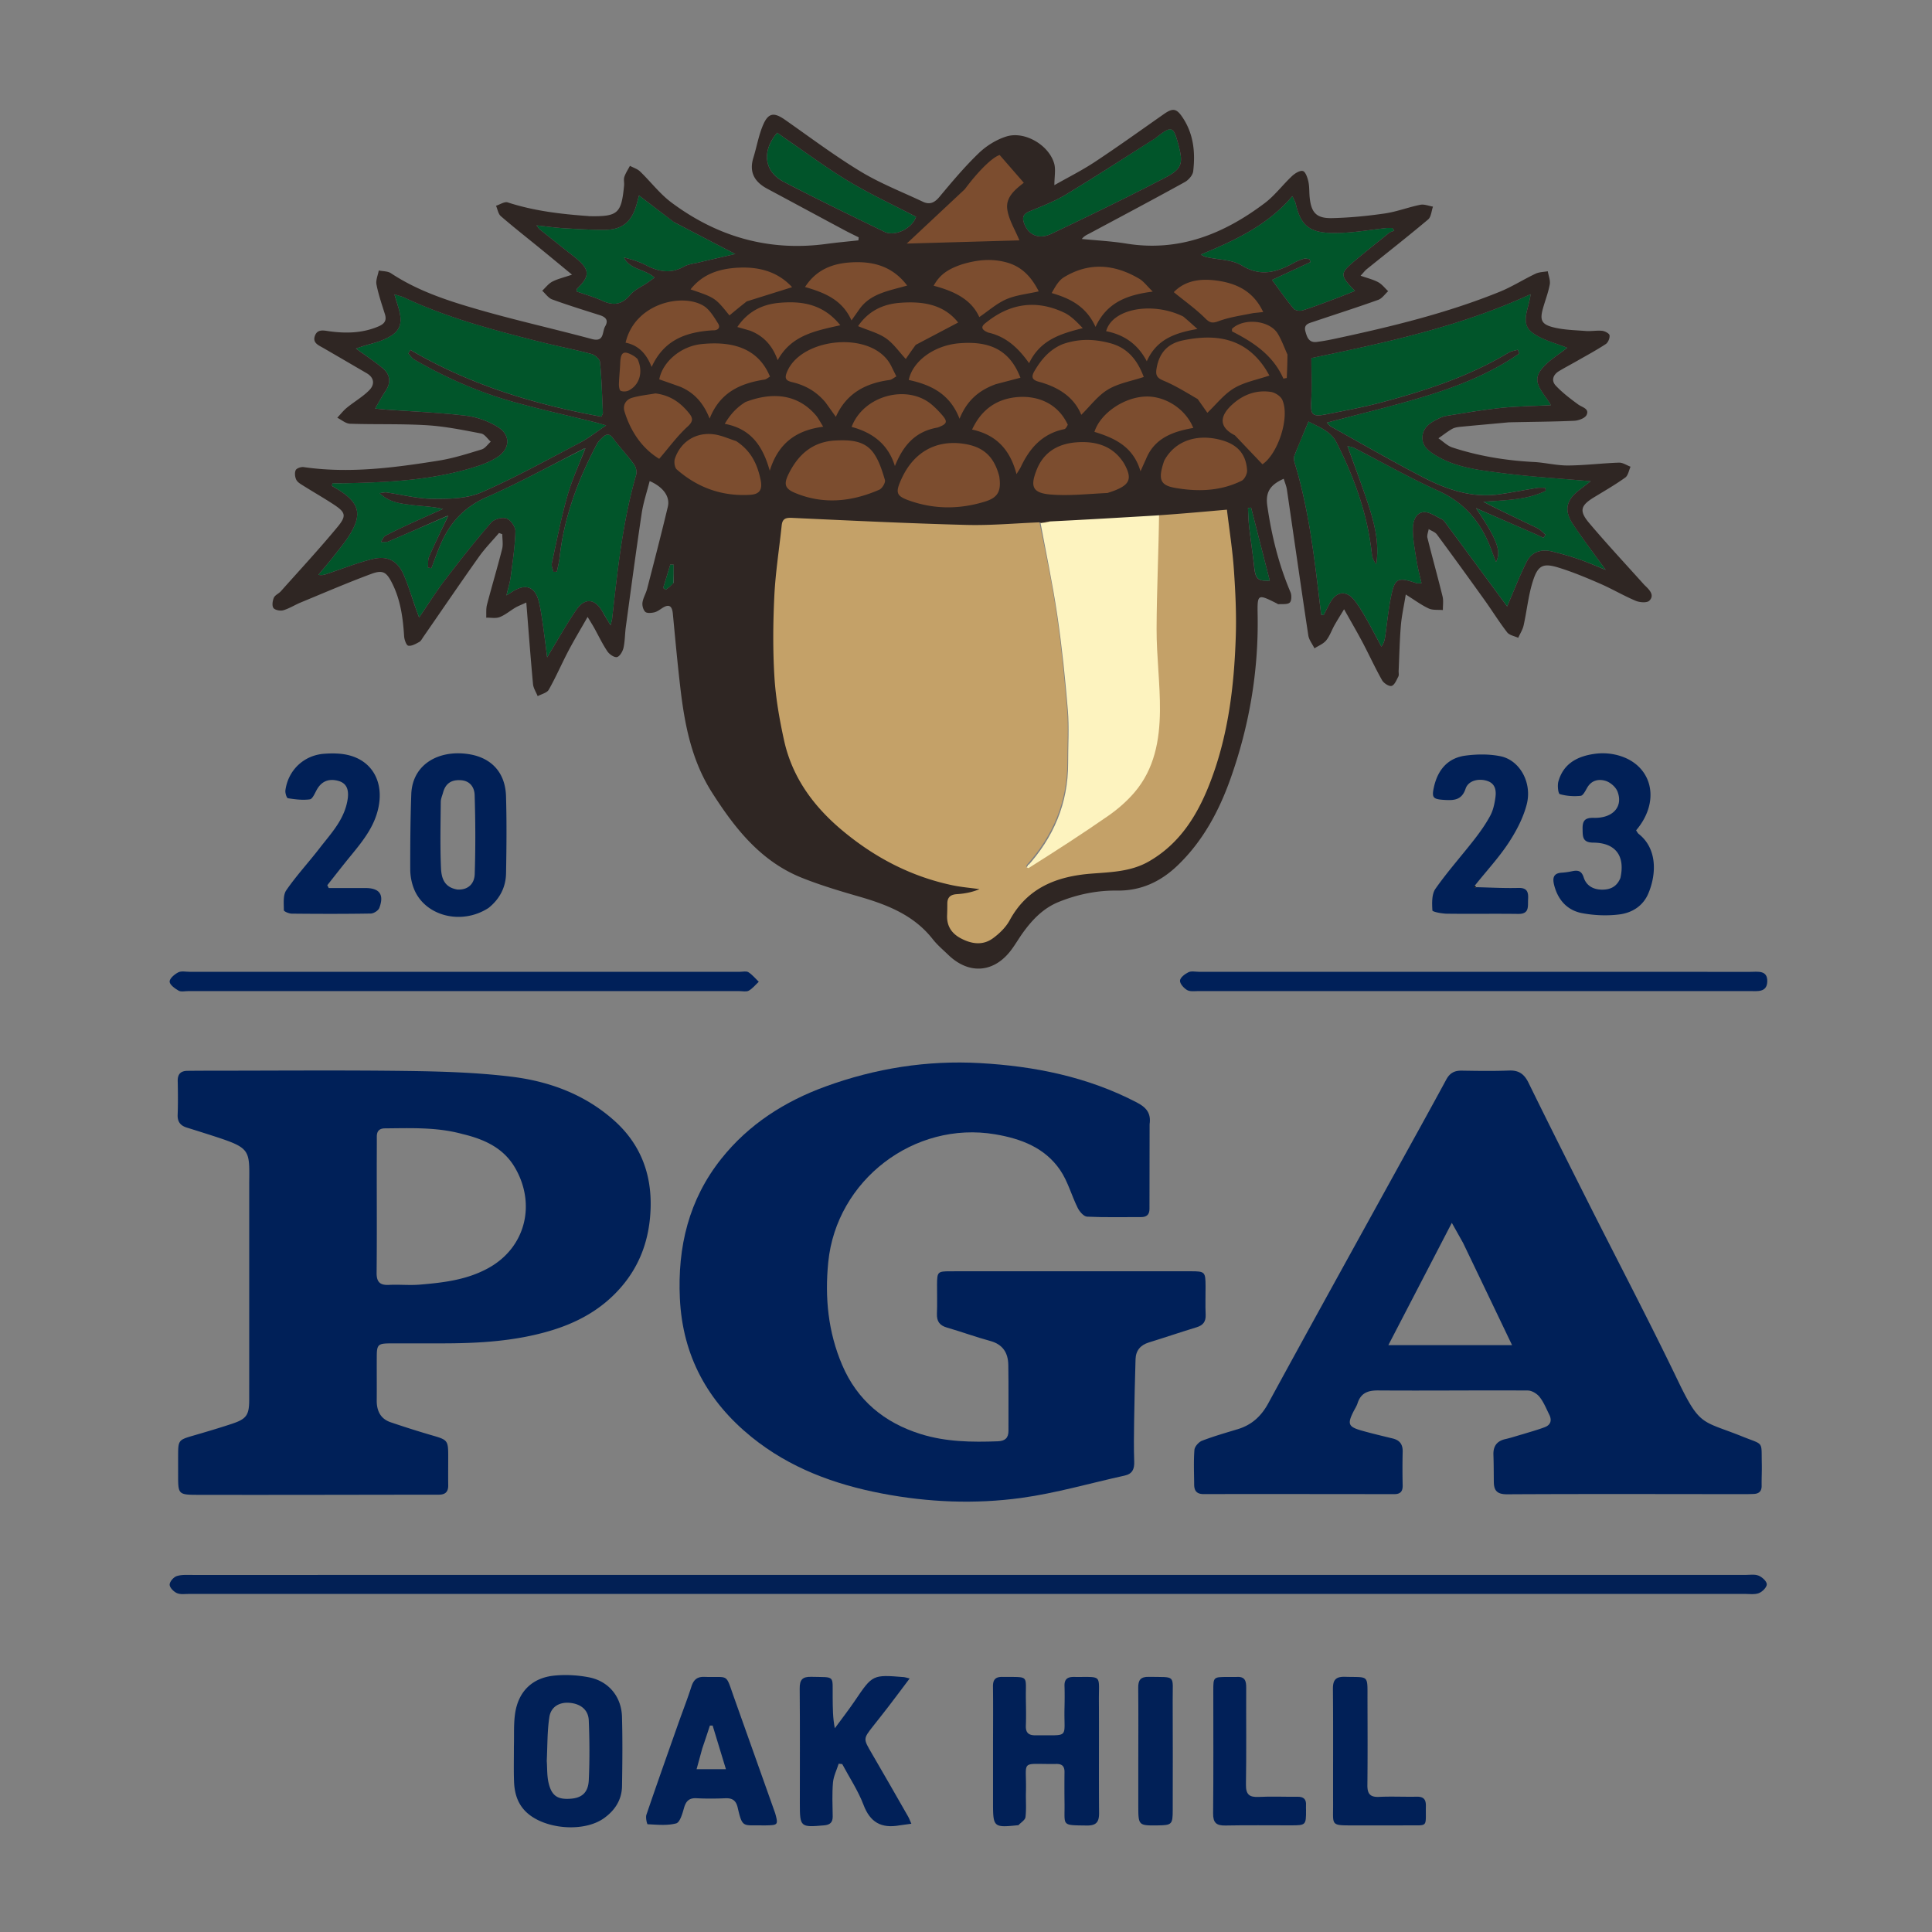 <svg xmlns="http://www.w3.org/2000/svg" xmlns:xlink="http://www.w3.org/1999/xlink" xml:space="preserve" fill-rule="evenodd" stroke-linejoin="round" stroke-miterlimit="2" clip-rule="evenodd" viewBox="0 0 1000 1000"><rect x="0" y="0" width="1000" height="1000" fill="#808080" stroke="none"/><path fill="#002059" fill-rule="nonzero" d="M595.031 581.907c-.016 14.909-.052 29.368-.064 43.826-.003 2.919-1.435 4.236-4.311 4.229-9.331-.023-18.673.223-27.983-.218-1.714-.082-3.89-2.594-4.835-4.491-3.239-6.499-5.126-13.842-9.175-19.73-7.915-11.506-20.154-16.147-33.568-18.409-41.944-7.075-82.151 23.74-86.389 66.134-1.84 18.403-.07 36.253 7.212 53.299 7.799 18.254 21.724 29.784 40.548 35.69 13.104 4.111 26.53 4.288 40.059 3.771 3.742-.142 5.476-1.757 5.459-5.502-.049-11.331.099-22.663-.087-33.991-.102-6.236-2.784-10.666-9.371-12.443-7.538-2.033-14.884-4.77-22.394-6.923-3.887-1.114-5.342-3.33-5.176-7.267.211-4.99.022-9.996.053-14.994.041-6.534.329-6.858 6.727-6.874 13.497-.035 26.995-.014 40.492-.014 27.994 0 55.988-.006 83.982.005 7.531.003 7.753.244 7.785 7.959.019 4.832-.171 9.672.049 14.494.164 3.603-1.305 5.505-4.69 6.538-8.261 2.522-16.443 5.304-24.696 7.852-4.378 1.352-6.764 4.192-6.902 8.702-.324 10.644-.57 21.291-.736 31.939-.108 6.997-.2 14.003.046 20.993.137 3.885-.91 6.393-4.953 7.282-17.821 3.919-35.466 9.082-53.482 11.558-23.98 3.295-48.172 2.296-72.071-2.275-24.687-4.721-47.818-13.242-67.559-29.241-22.735-18.426-35.681-42.002-37.098-71.675-1.275-26.718 4.607-51.215 21.455-72.379 14.178-17.811 32.811-29.686 53.94-37.384 25.747-9.379 52.49-13.653 79.919-12.108 28.298 1.593 55.693 7.098 81.145 20.352 4.655 2.424 7.557 5.308 6.669 11.295Z"/><path fill="#002058" fill-rule="nonzero" d="M128.999 613.017c0-.663-.002-.829 0-.996.179-17.07.57-17.812-18.512-24.017a1169.07 1169.07 0 0 0-13.805-4.366c-3.265-1.016-4.865-2.985-4.729-6.617.218-5.824.158-11.665.033-17.494-.077-3.607 1.59-5.236 5.057-5.269 3.666-.035 7.332-.06 10.998-.061 33.996-.004 67.996-.315 101.986.124 18.266.236 36.637.763 54.737 2.977 19.51 2.387 37.786 9.092 52.942 22.519 13.656 12.098 19.584 27.546 19.055 45.363-.461 15.498-5.117 29.548-15.744 41.58-10.013 11.337-22.541 18.029-36.601 22.164-18.028 5.301-36.638 6.389-55.327 6.403-9.095.007-18.19-.015-27.285.017-6.018.022-6.745.694-6.783 6.452-.051 7.666.042 15.332-.026 22.997-.047 5.375 1.886 9.551 7.164 11.354a505.276 505.276 0 0 0 22.333 7.043c6.855 1.991 7.475 2.562 7.502 9.572.02 5.332-.07 10.666.004 15.997.047 3.348-1.448 4.881-4.799 4.883-41.653.03-83.307.167-124.961.081-10.042-.021-10.042-.349-10.043-10.46 0-3.499-.011-6.999.004-10.499.03-7.16.4-7.535 7.425-9.574 6.867-1.993 13.734-4.008 20.517-6.267 7.471-2.488 8.839-4.518 8.844-12.422.024-36.996.012-73.991.014-111.484m110.376-26.049c-13.186-3.635-26.678-3.036-40.138-2.931-2.935.023-4.214 1.44-4.201 4.308.023 5.49-.031 10.981-.033 16.472-.003 17.97.119 35.941-.072 53.91-.051 4.793 1.677 6.574 6.41 6.329 5.31-.276 10.676.305 15.964-.139 12.246-1.029 24.346-2.418 35.511-8.589 19.631-10.851 24.7-33.691 13.475-52.375-5.833-9.71-15.436-14.262-26.916-16.985ZM788.285 742.31c4.033-1.246 7.723-2.256 11.284-3.606 3.088-1.17 3.78-3.578 2.329-6.484-1.559-3.125-2.88-6.478-5.017-9.166-1.35-1.697-3.998-3.321-6.073-3.333-25.82-.147-51.643.149-77.462-.029-5.398-.037-8.971 1.334-10.678 6.637-.505 1.566-1.468 2.984-2.209 4.475-3.129 6.302-2.541 7.734 4.438 9.701 5.278 1.488 10.622 2.748 15.952 4.046 3.609.878 5.267 3.015 5.173 6.803a375.014 375.014 0 0 0-.003 17.492c.069 3.186-1.242 4.53-4.412 4.525-32.897-.051-65.795-.077-98.693-.037-3.493.004-4.793-1.739-4.814-4.893-.04-5.997-.335-12.017.134-17.976.136-1.719 2.212-4.071 3.937-4.737 6.042-2.331 12.302-4.106 18.51-5.993 7.236-2.2 12.131-6.685 15.807-13.438 21.557-39.604 43.422-79.042 65.184-118.535 8.991-16.318 18.058-32.595 26.917-48.984 1.846-3.414 4.288-4.674 8.011-4.613 8.162.135 16.337.271 24.488-.053 5.07-.201 7.871 1.831 10.064 6.308 10.255 20.934 20.732 41.761 31.217 62.581 15.338 30.456 31.209 60.654 45.987 91.379 11.673 24.269 12.519 20.708 33.579 29.196 11.19 4.511 9.697 2.075 9.969 13.916.087 3.828-.138 7.662-.078 11.49.047 2.982-1.467 4.213-4.243 4.294-1.328.039-2.656.093-3.984.093-41.157-.018-82.316-.151-123.472.074-5.138.028-6.875-1.805-6.927-6.396-.053-4.662-.031-9.328-.203-13.987-.167-4.526 1.77-7.203 6.247-8.202 2.918-.651 5.763-1.628 9.041-2.548m-31.018-99.02-5.802-10.344-32.852 63.295h64.029c-8.677-18.134-16.85-35.215-25.375-52.951Z"/><path fill="#022055" fill-rule="nonzero" d="M283 825.013c-61.998 0-123.496.002-184.993-.01-2.162-.001-4.568.405-6.414-.4-1.677-.73-3.762-2.834-3.794-4.372-.031-1.516 2.017-3.905 3.636-4.436 2.59-.849 5.58-.606 8.401-.606 168.494-.021 336.988-.019 505.482-.019 99.33 0 198.66-.001 297.99.009 2.33 0 4.892-.454 6.922.36 1.831.734 4.229 2.896 4.262 4.472.033 1.562-2.3 3.898-4.097 4.59-2.199.846-4.921.402-7.417.402-206.493.011-412.985.01-619.978.01Z"/><path fill="#002059" fill-rule="nonzero" d="M332 503c17.321 0 34.141-.002 50.962.005 1.498.001 3.338-.478 4.42.209 2.018 1.282 3.594 3.259 5.355 4.946-1.701 1.576-3.203 3.511-5.173 4.6-1.291.713-3.258.234-4.923.234-95.094.005-190.189.005-285.283 0-1.665 0-3.648.489-4.919-.236-1.927-1.101-4.608-3.04-4.646-4.677-.038-1.615 2.549-3.811 4.474-4.794 1.601-.817 3.913-.281 5.91-.281C175.951 502.999 253.726 503 332 503ZM755 503c50.631 0 100.762-.014 150.893.031 3.815.003 9.022-1.065 8.844 5.012-.17 5.79-5.241 4.934-9.128 4.935-95.099.026-190.197.022-285.296.003-1.989 0-4.329.368-5.871-.528-1.71-.992-3.802-3.33-3.675-4.918.128-1.593 2.567-3.437 4.402-4.321 1.495-.721 3.595-.21 5.427-.21C665.23 503 709.865 503 755 503Z"/><path fill="#012057" fill-rule="nonzero" d="M513.994 904c.005-10.66.097-20.821-.033-30.979-.045-3.576 1.183-5.109 4.908-5.058 14.345.198 11.882-1.36 12.124 11.784.083 4.495.159 8.999-.012 13.489-.141 3.713 1.517 5.008 5.07 4.96 18.018-.241 14.555 2.134 14.933-14.046.089-3.828.132-7.664.004-11.49-.115-3.473 1.492-4.715 4.825-4.676 15.042.174 12.888-1.714 12.971 12.497.114 19.319-.076 38.641.094 57.96.042 4.706-1.537 6.51-6.345 6.442-13.296-.186-11.391.377-11.528-11.145a676.286 676.286 0 0 1-.019-16.488c.037-2.915-1.16-4.271-4.148-4.227-19.463.282-15.344-2.754-15.817 14.535-.118 4.327.28 8.699-.235 12.969-.184 1.521-2.364 2.805-3.651 4.18-.083.089-.322.027-.488.044-12.269 1.275-12.652.934-12.653-11.27V904ZM265.994 904.004c.164-5.974-.169-11.518.593-16.908 1.63-11.519 8.849-18.691 20.388-19.814 5.866-.571 12.015-.237 17.806.879 10.235 1.972 16.871 10.018 17.159 20.426.33 11.93.202 23.878.023 35.814-.107 7.152-3.643 12.645-9.404 16.732-10.713 7.6-31.566 5.629-40.661-3.692-4.246-4.353-5.64-9.714-5.838-15.472-.201-5.816-.058-11.644-.066-17.965m17.01 7.452c.277 3.787.073 7.688.935 11.337 1.601 6.784 4.692 8.73 11.462 8.221 5.77-.433 9.053-3.164 9.355-9.634.48-10.282.411-20.615-.009-30.902-.227-5.555-4.318-8.682-10.131-9.111-5.08-.375-9.437 2.045-10.259 7.331-1.113 7.154-.962 14.504-1.353 22.758ZM252.875 469.947c-14.168 9.194-33.274 4.118-38.731-10.2a28.097 28.097 0 0 1-1.802-9.742c-.027-12.962.071-25.932.535-38.885.566-15.774 14.513-23.137 29.703-20.779 11.904 1.847 18.974 9.628 19.334 21.787.394 13.272.257 26.568.019 39.848-.128 7.136-3.12 13.185-9.058 17.971m-16.127-9.532c5.641.325 8.808-3.096 8.965-7.968.44-13.638.392-27.309-.038-40.949-.118-3.73-2.166-7.318-7.109-7.661-4.951-.343-7.961 1.688-9.244 6.41-.435 1.602-1.169 3.212-1.183 4.823-.101 11.325-.368 22.663.101 33.969.202 4.877 1.28 10.211 8.508 11.376Z"/><path fill="#012058" fill-rule="nonzero" d="M465.633 944.802c-9.612 1.715-15.284-1.651-18.699-10.659-2.787-7.352-7.267-14.061-10.997-21.055l-1.832-.2c-1.032 3.258-2.674 6.463-2.96 9.785-.498 5.784-.223 11.641-.144 17.466.042 3.13-1.34 4.388-4.44 4.661-12.306 1.082-12.565.912-12.565-11.4.001-19.809.107-39.618-.074-59.424-.041-4.511 1.374-6.175 5.987-6.054 12.653.332 10.94-1.131 11.083 10.859.061 5.109.01 10.219 1.108 15.763 3.465-4.729 7.08-9.356 10.366-14.207 9.179-13.548 9.126-13.588 25.452-12.258.634.052 1.251.295 2.912.703-3.835 5.089-7.321 9.77-10.868 14.405-2.625 3.431-5.329 6.803-8 10.2-5.23 6.649-5.151 6.602-.808 14.036 6.373 10.907 12.625 21.885 18.903 32.847.554.966.922 2.038 1.658 3.693-2.184.324-3.91.58-6.082.839Z"/><path fill="#012057" fill-rule="nonzero" d="M401.247 938.578c1.592 5.767 1.38 6.071-4.023 6.223-.999.028-1.998.028-2.997.012-9.748-.15-9.957 1.35-12.418-9.278-.823-3.552-2.704-4.909-6.302-4.759-4.986.209-9.998.253-14.979-.012-3.952-.21-5.529 1.596-6.526 5.176-.803 2.879-2.091 7.333-4.024 7.845-4.655 1.235-9.819.662-14.761.446-.317-.014-1.137-3.428-.639-4.892 5.355-15.738 10.915-31.405 16.447-47.083 2.269-6.429 4.766-12.782 6.848-19.27 1.131-3.525 2.923-5.183 6.787-5.037 13.011.492 10.638-2.342 15.414 11.073 7.024 19.728 14.034 39.462 21.173 59.556m-37.758-33.568-2.931 10.716h15.176l-6.873-22.58-1.415.005c-1.218 3.707-2.436 7.415-3.957 11.859ZM838.711 454.475c2.571-11.46-2.488-18.259-14.019-18.329-5.721-.034-5.468-3.205-5.547-7.099-.085-4.139 1.111-5.857 5.767-5.732 9.957.266 15.342-5.802 12.292-13.641-.905-2.324-3.667-4.712-6.082-5.475-3.5-1.105-7.282-.44-9.545 3.424-.947 1.616-2.144 4.164-3.432 4.296-3.572.366-7.379.121-10.797-.887-.857-.253-1.312-4.489-.73-6.548 2.671-9.448 10.089-13.147 19.042-14.334a30.262 30.262 0 0 1 9.44.254c19.519 3.687 25.427 23.274 11.748 39.379.427.601.769 1.407 1.371 1.883 9.49 7.498 9.283 20.454 4.999 30.701-2.779 6.646-8.532 10.119-15.087 10.943-6.319.795-13.014.521-19.28-.672-7.552-1.438-12.405-6.741-14.382-14.342-.906-3.487-.734-6.343 3.929-6.607 1.809-.102 3.621-.395 5.399-.76 2.942-.604 4.815-.255 5.926 3.242 1.311 4.124 4.758 6.221 9.248 6.3 4.373.077 7.807-1.368 9.74-5.996ZM180.06 412.849c.447-4.575-.862-7.646-5.242-8.746-4.878-1.225-8.497.426-10.878 4.714-1.009 1.815-2.164 4.724-3.562 4.92-3.7.517-7.602.026-11.341-.573-.667-.107-1.491-2.735-1.311-4.074 1.399-10.416 9.512-18.174 20.07-18.945 4.097-.3 8.407-.273 12.368.665 11.795 2.795 17.76 12.668 16.124 24.776-1.514 11.207-8.205 19.377-14.973 27.632-4.04 4.928-7.938 9.972-11.899 14.963l.733 1.467c6.359 0 12.718-.006 19.077.001 7.222.009 9.717 3.391 7.112 10.283-.518 1.372-2.87 2.885-4.4 2.911-13.646.228-27.298.191-40.947.058-1.429-.014-4.068-1.149-4.068-1.765-.002-3.493-.508-7.769 1.257-10.332 5.264-7.643 11.645-14.506 17.324-21.878 6.04-7.841 13.201-15.112 14.556-26.077ZM764.171 459.209c7.252.159 14.511.583 21.753.384 4.663-.128 5.223 2.279 5.013 5.902-.206 3.559.848 7.625-5.105 7.543-12.325-.169-24.656.06-36.981-.112-2.612-.036-7.402-.957-7.445-1.687-.217-3.749-.387-8.39 1.585-11.211 6.181-8.838 13.427-16.923 20.061-25.456 3.052-3.926 5.975-8.034 8.315-12.403 1.519-2.836 2.231-6.246 2.667-9.484.482-3.578-.053-7.139-4.303-8.503-4.49-1.442-9.755-.104-11.131 4.014-1.972 5.9-5.895 6.14-10.826 5.85-6.094-.36-6.844-1.063-5.529-6.834 1.999-8.779 7.162-14.876 16.217-16.093 5.963-.802 12.327-.876 18.188.314 9.955 2.021 16.51 13.656 13.575 24.952-1.83 7.041-5.436 13.894-9.478 20.017-5.016 7.598-11.306 14.355-17.309 21.895-.276.667-.287.914-.299 1.161l1.032-.249ZM701.064 944.817c-12.436.03-11.029.233-11.057-10.54-.05-19.993.099-39.987-.092-59.979-.045-4.706 1.391-6.524 6.258-6.383 12.503.364 11.615-1.385 11.639 11.552.028 14.829.12 29.659-.053 44.485-.052 4.448 1.35 6.331 6.021 6.112 6.483-.304 12.994.033 19.489-.093 3.382-.065 4.814 1.224 4.759 4.682-.184 11.544 1.486 10.045-9.485 10.148-8.996.084-17.993.016-27.479.016Z"/><path fill="#012058" fill-rule="nonzero" d="M639.766 868.009c4.781-.443 5.281 2.176 5.265 5.617-.075 16.665.151 33.334-.131 49.994-.087 5.151 1.68 6.716 6.633 6.461 6.648-.342 13.329.006 19.993-.09 3.164-.046 4.675 1.22 4.46 4.43-.056.829.011 1.666.014 2.499.024 7.729-.084 7.866-7.729 7.881-11.332.022-22.668-.156-33.995.079-4.707.097-6.416-1.428-6.367-6.295.213-21.163.081-42.329.095-63.493.004-7.064.032-7.065 7.3-7.093 1.333-.005 2.666.003 4.462.01Z"/><path fill="#012057" fill-rule="nonzero" d="M589.181 913c.004-13.484.091-26.469-.039-39.451-.04-3.973 1.254-5.696 5.475-5.615 14.363.277 12.286-1.389 12.363 12.126.109 18.976.037 37.952.021 56.929-.005 7.262-.483 7.731-7.529 7.825-10.288.138-10.289.138-10.292-10.34-.001-6.991.001-13.983.001-21.474Z"/><g transform="translate(-6.073 -4.246) scale(1.01)"><path fill="#c4a168" fill-rule="nonzero" d="m598.821 267.032 36.244-3.241c1.267 10.593 2.886 20.755 3.599 30.98.799 11.442 3.36 22.508 2.995 33.961-.839 26.346-2.616 52.636-12.426 77.377-6.421 16.196-14.457 31.722-30.158 40.748-9.333 5.365-22.29 7.463-32.552 8.276-17.795 1.408-32.916 7.366-42.074 24.195-1.985 3.649-7.119 6.617-10.523 9.091-5.206 3.783-10.968.218-16.524-2.708-4.904-2.584-7.417-6.476-7.166-12.08.088-1.985.103-3.973.111-5.96.013-3.308-37.509-23.778-54.249-37.742-14.965-12.482-26.04-27.527-30.263-46.756-2.372-10.8-4.313-21.823-4.985-32.834-.848-13.89-.719-27.896-.05-41.806.589-12.221 2.534-24.375 3.81-36.566.357-3.422 1.97-4.089 5.352-3.931 30.057 1.403 60.119 2.849 90.196 3.652 12.587.336 25.215-.846 38.317-.806 3.41 16.582 6.771 32.568 9.122 48.702 2.33 15.995 3.968 32.113 5.272 48.229.719 8.891.113 17.888.131 26.838.042 20.313-7.228 37.745-20.882 52.888-.131.51-.112.86-.093 1.21.349-.22.698-.441 1.398-.723 13.443-8.897 26.662-17.552 39.56-26.662 4.793-3.385 9.343-7.406 13.116-11.885 9.994-11.864 12.585-26.454 12.733-41.293.138-13.879-1.725-27.775-1.679-41.659.065-19.834 1.066-39.664 1.668-59.495Z"/></g><path fill="#01552a" fill-rule="nonzero" d="M231.977 266.983c-3.321 7.048-6.752 14.047-9.881 21.179-.72 1.64-.405 3.734-.566 5.619l1.765.288c1.435-3.786 2.774-7.612 4.324-11.351 4.812-11.614 12.233-20.164 24.333-25.45 17.168-7.5 33.614-16.653 50.706-25.185.337-.084.316-.108.316-.108-3.145 8.22-6.896 16.269-9.288 24.703-3.258 11.493-5.538 23.268-8.066 34.96-.288 1.328.53 2.895.835 4.351l1.783-.059c.485-2.493 1.15-4.965 1.426-7.48 2.284-20.833 9.484-40.047 19.186-58.429.818-1.55 2.175-2.904 3.527-4.062 1.816-1.556 3.303-1.34 4.924.836 3.452 4.632 7.443 8.864 10.866 13.515 1.009 1.371 1.589 3.807 1.129 5.398-7.064 24.44-9.657 49.607-12.47 74.743-.072.639-.304 1.259-.796 3.227-1.701-2.869-2.935-4.815-4.037-6.833-3.866-7.071-9.278-7.706-13.809-1.023-5.209 7.683-9.749 15.82-14.978 24.415-.761-5.894-1.419-11.512-2.231-17.107-.573-3.948-1.129-7.922-2.091-11.784-1.905-7.651-6.74-9.447-13.436-5.225-.795.501-1.596.992-3.323 2.063.901-3.834 1.818-6.656 2.196-9.549 1.028-7.863 2.233-15.743 2.465-23.643.067-2.283-2.49-5.894-4.631-6.641-2.202-.768-6.38.343-7.937 2.147-8.236 9.549-16.073 19.457-23.734 29.481-4.614 6.038-8.654 12.515-13.549 19.667-.82-2.254-1.302-3.548-1.762-4.849-1.99-5.636-3.715-11.383-6.025-16.885-3.168-7.548-8.385-10.526-16.413-8.533-8.028 1.992-15.779 5.101-23.652 7.718-1.208.401-2.42.789-4.321.425 2.667-3.216 5.417-6.368 7.979-9.667 3.058-3.938 6.331-7.781 8.845-12.057 5.667-9.639 4.156-15.282-5.184-21.5-1.478-.984-3.035-1.852-4.556-2.774l.19-1.412c2.189 0 4.38.039 6.569-.005 23.34-.472 46.599-1.639 69.024-9.017 3.293-1.083 6.571-2.498 9.509-4.319 6.836-4.238 7.433-11.439.62-15.706-4.886-3.061-10.882-5.215-16.607-5.9-13.684-1.639-27.5-2.166-41.262-3.154-1.588-.114-3.171-.303-5.742-.553 2.098-3.56 3.606-6.421 5.399-9.091 3.055-4.551 2.353-8.651-1.65-11.955-4.176-3.447-8.73-6.436-13.637-10.003 1.498-.517 2.79-1.002 4.105-1.409 3.174-.982 6.463-1.676 9.52-2.937 9.283-3.828 11.111-8.001 8.095-17.656-.519-1.662-1.007-3.333-1.828-6.059 2.436.78 3.842 1.063 5.103 1.657 22.582 10.632 46.581 16.921 70.641 22.992 8.707 2.197 17.546 3.883 26.219 6.199 1.794.479 4.309 2.606 4.46 4.171.85 8.764 1.086 17.589 1.49 26.395.02.438-.345.894-.768 1.912-34.685-6.34-68.089-16.46-98.876-34.549l-1.039 1.851c1.001 1.041 1.829 2.382 3.03 3.078 16.062 9.307 32.972 16.77 50.826 21.801 14.081 3.966 28.391 7.117 42.596 10.643 1.409.349 2.796.787 5.938 1.678-5.28 3.524-9.203 6.677-13.579 8.967-16.946 8.868-33.707 18.222-51.228 25.796-7.414 3.205-16.544 3.315-24.882 3.254-8.043-.059-16.068-2.164-24.108-3.322-.72-.104-1.492.149-3.452.379 5.116 4.857 10.735 5.335 16.072 6.043 5.4.717 10.893.735 16.734 2.126-5.612 2.519-11.242 4.998-16.828 7.572-4.385 2.02-8.775 4.047-13.028 6.323-1.038.556-1.546 2.102-2.298 3.193 1.316-.08 2.783.194 3.926-.294 10.086-4.3 20.115-8.735 30.531-13.169.37-.037.346-.061.346-.061Z"/><g><path fill="#7c4d2f" fill-rule="nonzero" d="M517.291 246.938c1.077 7.322-.759 10.619-7.537 12.703-12.732 3.915-25.557 4.049-38.239-.238-7.749-2.62-8.276-4.192-4.857-11.649 6.202-13.531 17.484-20.009 31.583-18.135 10.552 1.403 16.234 6.47 19.05 17.319Z"/><g transform="matrix(1.074 0 0 1.066 -37.747 -6.88)"><path fill="#7c4d2f" fill-rule="nonzero" d="M499.593 97.646c7.286-9.77 14.359-16.403 17.84-17.402l12.484 14.348c-3.925 3.125-9.431 7.165-8.567 13.629.728 5.449 3.998 10.558 6.294 16.19l-58.323 1.663c9.579-8.966 19.821-18.553 30.272-28.428Z"/></g><g transform="matrix(6.517 0 0 4.483 -3141.13 -892.392)"><path fill="#7c4d2f" fill-rule="nonzero" d="M559.786 258.324c-9.981.377-10.295-.748-19.788-1.549-9.391-.792-11.734-12.291-8.295-20.952 3.818-9.617 16.524-6.966 25.889-7.561 8.76-.557 19.851-1.947 25.592 5.882.489.666 2.349 5.631 2.403 6.552.452 7.694.761 12.876-7.075 15.959-1.236.486-17.073 1.125-18.726 1.669Z"/></g></g><path fill="#01552a" fill-rule="nonzero" d="M763.974 263.027c10.06 4.373 20.122 8.74 30.177 13.124 1.589.693 3.146 1.46 4.717 2.192l1.148-1.523c-1.409-1.167-2.654-2.671-4.253-3.445-9.261-4.481-18.606-8.791-27.976-13.65 10.981-.919 22.146-.772 32.237-5.679l-.14-1.542c-1.399 0-2.829-.187-4.193.032-6.558 1.055-13.077 2.382-19.652 3.312-14.364 2.03-27.435-2.543-39.801-8.974-15.936-8.289-31.507-17.277-47.214-26.003-.8-.445-1.396-1.26-2.303-2.104 17.487-4.647 34.715-8.684 51.592-13.863 16.915-5.19 33.356-11.777 48.004-21.909l-.67-1.964c-1.59.48-3.364.655-4.744 1.485-20.477 12.317-42.913 19.663-65.795 25.757-9.481 2.525-19.168 4.313-28.804 6.216-7.105 1.403-8.032.126-7.627-6.9.422-7.301.094-14.645.094-22.254 38.554-8.033 76.866-16.231 113.469-33.056-.729 7.356-5.799 14.912.932 19.901 5.256 3.896 12.251 5.445 18.004 7.841-4.281 3.53-10.226 6.812-13.816 11.791-4.785 6.636 2.14 11.765 5.385 17.922-8.966.453-17.387.524-25.725 1.395-9.565 1-19.066 2.645-28.57 4.167-1.764.282-3.471 1.186-5.094 2.018-3.686 1.888-6.914 4.371-7.098 8.914-.186 4.616 3.066 7.104 6.573 9.273 10.554 6.527 22.638 7.793 34.458 9.323 15.137 1.959 30.411 2.852 46.085 4.245-1.978 1.521-3.967 3.045-5.951 4.576-6.795 5.244-7.992 10.564-3.227 17.707 5.239 7.852 10.981 15.368 16.919 23.606-4.84-1.935-9.259-3.9-13.814-5.467-4.553-1.566-9.205-2.887-13.882-4.038-5.623-1.385-10.609.131-13.244 5.387-3.621 7.22-6.518 14.804-10.077 23.048-1.951-2.652-4.098-5.572-6.249-8.489-8.589-11.642-17.174-23.287-25.78-34.916-.491-.662-1.059-1.426-1.769-1.74-3.169-1.402-6.564-4.002-9.575-3.643-4.32.515-5.486 5.326-5.426 9.099.087 5.44 1.115 10.883 1.982 16.286.596 3.712 1.599 7.359 2.504 11.41-1.31 0-1.985.163-2.543-.024-9.861-3.304-11.267-2.718-13.29 7.221-1.357 6.668-1.972 13.487-2.946 20.234-.25 1.731-.599 3.447-1.992 5.374-2.545-4.733-5.001-9.518-7.667-14.183-1.897-3.319-3.843-6.66-6.184-9.667-4.221-5.42-9.311-4.898-12.654 1.073-1.187 2.119-2.258 4.302-3.382 6.456l-1.29-.204c-.545-4.526-1.095-9.052-1.634-13.58-2.597-21.835-5.568-43.598-11.994-64.727-.373-1.227-.698-2.78-.275-3.886 2.191-5.719 4.632-11.342 7.332-17.83 5.689 3.016 11.558 4.966 14.568 10.92 9.233 18.262 16.09 37.282 18.271 57.788.194 1.819.964 3.576 2.252 5.199 1.653-10.64-.792-20.738-4.03-30.634-3.293-10.065-7.082-19.969-10.882-30.578 1.478.398 2.574.5 3.484.966 14.498 7.435 28.693 15.538 43.532 22.208 14.162 6.366 22.594 16.994 27.656 31.045.626 1.737 1.33 3.446 2.245 5.807 2.861-5.594.366-11.853-10.196-27.579-.167-.289-.192-.267-.192-.267Z"/><g transform="matrix(1.037 0 0 1.021 -20.601 -7.914)"><path fill="#fdf3bf" fill-rule="nonzero" d="M532.267 447.38c13.505-14.984 20.775-32.416 20.733-52.729-.018-8.95.588-17.947-.131-26.838-1.304-16.116-2.942-32.234-5.272-48.229-2.351-16.134-5.712-32.12-8.695-48.535-.065-.364-.041-.355.346-.255 1.905-.187 3.422-.475 4.94-.764 17.933-1.067 35.867-2.135 54.217-3.101-.186 19.934-1.187 39.764-1.252 59.598-.046 13.884 1.817 27.78 1.679 41.659-.148 14.839-2.739 29.429-12.733 41.293-3.773 4.479-8.323 8.5-13.116 11.885-12.898 9.11-26.117 17.765-39.76 26.484-.686-.234-.821-.351-.956-.468Z"/></g><path fill="#01552a" fill-rule="nonzero" d="M719.1 120.46c-6.057 4.917-11.923 9.573-17.666 14.375-8.028 6.713-8.028 7.538-.08 15.767-3.756 1.477-7.167 2.876-10.621 4.163-5.456 2.033-10.894 4.142-16.447 5.875-1.384.431-3.869.124-4.665-.83-3.809-4.567-7.211-9.473-11.253-14.927l19.923-9.231-.488-1.543c-1.01-.071-2.101-.418-3.012-.151a25.264 25.264 0 0 0-5.06 2.104c-8.782 4.828-17.148 7.378-27.002 1.338-4.956-3.038-11.851-2.908-17.865-4.235-1.063-.234-2.1-.59-3.319-1.437 17.461-7.257 34.478-14.998 47.39-30.229.869 1.942 1.503 2.911 1.746 3.969 3.028 13.213 8.946 15.573 23.488 15.054 7.787-.278 15.534-1.647 23.303-2.486 1.07-.116 2.163-.016 3.246-.016l.96 1.347c-.777.299-1.554.599-2.578 1.093ZM348.991 115.041a24231.91 24231.91 0 0 0 31.603 16.432c-6.324 1.462-12.641 2.895-18.944 4.39-2.58.612-5.403.872-7.642 2.134-6.709 3.782-12.959 2.729-19.408-.601-3.601-1.86-7.5-3.142-11.598-4.059 3.116 6.333 10.734 5.773 15.796 10.353-1.395 1.014-2.494 1.851-3.63 2.634-3.009 2.072-6.649 3.602-8.919 6.291-4.24 5.023-8.623 5.768-14.397 3.112-4.336-1.994-8.994-3.288-13.421-4.863.127-.818.059-1.258.244-1.437 7.096-6.89 6.723-10.096-1.91-16.873-5.879-4.616-11.719-9.282-17.562-13.946-.368-.293-.601-.756-1.53-1.961 5.202.558 9.653 1.205 14.127 1.475 7.125.431 14.267.869 21.399.831 8.593-.046 13.486-3.994 16.024-12.21.528-1.71.942-3.456 1.518-5.59 6.191 4.73 12.066 9.219 18.25 13.888ZM598.303 71.31c8.179-6.498 9.051-6.203 11.644 3.597 2.538 9.59 2.03 12.44-6.792 17.033-19.456 10.131-39.217 19.693-59.029 29.117-6.443 3.065-11.791.547-13.977-5.241-1.123-2.974-.773-4.942 2.497-6.323 6.426-2.713 13.055-5.187 18.991-8.768 15.64-9.438 30.955-19.416 46.666-29.415Z"/><path fill="#01542a" fill-rule="nonzero" d="M406.443 71.66c11.125 7.587 21.663 15.482 32.901 22.206 11.221 6.715 23.144 12.256 34.798 18.332-1.863 5.925-10.814 10.496-16.389 7.787-17.465-8.489-34.963-16.93-52.178-25.908-10.187-5.313-11.41-15.99-3.287-25.388 1.264.902 2.569 1.834 4.155 2.971Z"/><path fill="#045129" fill-rule="nonzero" d="M649.028 291.878c-.843-6.701-1.757-12.946-2.483-19.213-.372-3.209-.409-6.457-.597-9.687l1.625-.253 9.68 37.888c-6.442.243-7.556-.92-8.225-8.735ZM348.597 302.014c-1.409 1.32-2.703 2.277-3.997 3.235l-1.352-.921 3.709-12.191 1.756.108c0 3.135 0 6.27-.116 9.769Z"/><path fill="#c4a168" fill-rule="nonzero" d="M543.789 269.958c-1.119.361-2.636.649-4.544.852 1.122-.365 2.633-.645 4.544-.852Z"/><path fill="#01552a" fill-rule="nonzero" d="M303.006 232.01c.011.011.021-.029-.005-.032-.027-.003-.006.021.005.032ZM232.014 267.019c.012.012.027-.047-.005-.041-.032.005-.008.029.005.041ZM764.01 262.994c.011-.011-.029-.021-.032.006-.004.027.021.005.032-.006Z"/><path fill-rule="nonzero" d="M763.98 459.022c-.153.27-.497.353-.841.436.012-.247.023-.494.142-.86.24 0 .374.119.699.424Z"/><path fill="#2f2623" fill-rule="nonzero" d="M781.029 218.583c-8.613.815-16.889 1.527-25.154 2.335-1.473.144-3.077.397-4.321 1.117-2.45 1.418-4.691 3.198-7.018 4.828 2.393 1.619 4.574 3.883 7.213 4.748 13.663 4.478 27.748 6.763 42.119 7.515 5.93.31 11.831 1.848 17.738 1.809 8.789-.058 17.567-1.175 26.362-1.477 1.974-.068 4 1.364 6.003 2.106-.882 1.915-1.248 4.548-2.737 5.615-5.129 3.674-10.623 6.845-16.026 10.128-7.092 4.308-8.009 7.063-2.65 13.412 9.196 10.892 18.944 21.319 28.464 31.938.221.248.479.463.719.695 2.246 2.175 4.711 4.864 1.929 7.58-1.241 1.211-4.973.914-7.042.041-6.27-2.647-12.177-6.149-18.42-8.869-7.007-3.052-14.101-6.023-21.39-8.276-7.833-2.422-10.596-1.403-13.162 6.238-2.549 7.592-3.274 15.786-5.037 23.662-.499 2.229-1.836 4.27-2.788 6.398-1.947-.911-4.551-1.312-5.722-2.824-4.17-5.387-7.766-11.214-11.737-16.761-8.133-11.359-16.32-22.68-24.629-33.91-.942-1.272-2.814-1.856-4.255-2.759-.242 1.509-.984 3.143-.646 4.508 2.513 10.13 5.337 20.183 7.824 30.319.549 2.235.139 4.705.171 7.066-2.469-.229-5.224.159-7.344-.823-3.827-1.773-7.275-4.365-11.864-7.228-.99 6.095-2.124 11.063-2.539 16.091-.642 7.787-.794 15.615-1.15 23.426-.045.998.254 2.166-.164 2.963-.949 1.807-1.969 4.405-3.483 4.834-1.309.371-4.06-1.401-4.926-2.931-3.599-6.368-6.637-13.05-10.054-19.526-2.839-5.378-5.919-10.629-9.616-17.23-2.198 3.643-3.666 5.939-4.993 8.312-1.461 2.61-2.432 5.589-4.296 7.847-1.482 1.795-3.986 2.747-6.036 4.073-1.097-2.23-2.837-4.362-3.192-6.704-3.804-25.126-7.37-50.288-11.07-75.43-.279-1.895-1.079-3.714-1.654-5.624-7.351 3.246-9.473 7.228-8.487 14.057 2.221 15.387 5.9 30.344 12.013 44.691.657 1.54.557 4.537-.435 5.362-1.283 1.067-3.816.65-5.815.814-.282.023-.59-.283-.888-.432-9.916-4.961-10.075-4.958-9.884 6.028.507 29.12-4.335 57.399-14.058 84.737-5.944 16.711-14.252 32.26-27.307 44.814-8.799 8.461-19.005 13.233-31.369 13.077-10.456-.131-20.517 1.958-30.196 5.861-7.843 3.162-13.489 8.967-18.343 15.637-2.154 2.961-3.99 6.154-6.167 9.096-8.866 11.982-21.894 13.053-32.629 2.726-2.762-2.657-5.745-5.164-8.091-8.159-9.926-12.672-23.918-17.981-38.686-22.228-9.739-2.801-19.493-5.741-28.897-9.482-21.312-8.479-34.699-25.448-46.63-44.136-10.668-16.711-14.23-35.327-16.455-54.429-1.481-12.703-2.653-25.442-3.86-38.175-.421-4.436-2.26-5.137-5.807-2.733-1.233.836-2.559 1.758-3.964 2.05-1.484.308-3.698.5-4.533-.327-1.069-1.059-1.645-3.272-1.412-4.836.359-2.42 1.785-4.659 2.407-7.066 3.651-14.149 7.335-28.293 10.714-42.508 1.241-5.222-2.406-10.195-9.406-13.263-1.422 5.634-3.283 11.089-4.125 16.697-2.935 19.559-5.539 39.169-8.214 58.767-.494 3.62-.417 7.345-1.213 10.885-.413 1.839-1.923 4.433-3.367 4.754-1.411.313-3.947-1.441-4.972-2.97-2.586-3.856-4.586-8.103-6.85-12.178-.778-1.401-1.644-2.754-3.375-5.636-3.761 6.616-7.044 12.05-9.989 17.661-3.474 6.62-6.433 13.519-10.117 20.013-.944 1.664-3.774 2.257-5.738 3.342-.837-2.083-2.221-4.116-2.42-6.258-1.271-13.662-2.281-27.349-3.473-42.217-2.894 1.342-4.361 1.882-5.685 2.665-2.721 1.609-5.201 3.773-8.096 4.889-2.054.792-4.626.241-6.967.289.111-2.239-.156-4.577.398-6.701 2.514-9.634 5.388-19.175 7.83-28.826.609-2.408.091-5.101.091-7.663l-1.697-.641c-3.485 4.095-7.294 7.958-10.392 12.326-9.727 13.711-19.182 27.614-28.754 41.433-.662.955-1.242 2.178-2.179 2.683-1.772.955-3.904 2.205-5.635 1.902-1-.174-2.044-3.113-2.152-4.865-.592-9.54-1.871-18.894-6.242-27.545-2.875-5.689-4.78-6.962-10.73-4.757-12.296 4.557-24.353 9.761-36.48 14.768-3.068 1.267-5.931 3.132-9.083 4.056-1.539.451-4.295-.065-5.102-1.167-.847-1.156-.473-3.733.213-5.325.589-1.368 2.507-2.101 3.6-3.326 9.844-11.036 19.909-21.892 29.331-33.279 4.886-5.905 4.179-7.647-2.268-11.855-5.015-3.273-10.223-6.248-15.294-9.436-1.388-.873-3.078-1.797-3.75-3.138-.713-1.423-.953-3.64-.313-4.999.465-.986 2.788-1.765 4.129-1.572 23.555 3.4 46.809.337 69.982-3.368 7.502-1.199 14.845-3.556 22.141-5.779 1.807-.55 3.145-2.639 4.699-4.021-1.657-1.464-3.133-3.876-5.001-4.233-9.287-1.774-18.635-3.691-28.04-4.266-13.236-.809-26.546-.337-39.812-.784-2.226-.074-4.388-2.022-6.579-3.105 1.653-1.75 3.143-3.7 4.992-5.21 3.806-3.108 8.191-5.601 11.602-9.07 2.781-2.827 2.682-6.4-1.375-8.763-7.477-4.352-14.943-8.725-22.435-13.051-2.453-1.417-5.621-2.591-4.402-6.193 1.302-3.848 4.765-2.827 7.697-2.435 8.536 1.14 16.9.95 25.022-2.444 3.074-1.285 4.671-2.908 3.559-6.433-1.6-5.072-3.343-10.138-4.367-15.337-.446-2.26.744-4.843 1.192-7.28 2.12.445 4.622.313 6.299 1.425 13.818 9.16 29.385 14.226 45.031 18.742 19.49 5.626 39.326 10.041 58.924 15.311 6.62 1.779 5.262-3.719 6.904-6.532 1.878-3.217.333-4.832-2.773-5.821-8.245-2.627-16.524-5.175-24.646-8.146-1.995-.73-3.441-2.959-5.139-4.499 1.705-1.595 3.182-3.618 5.172-4.679 2.655-1.415 5.709-2.081 10.244-3.635-6.169-5.084-11.07-9.153-16.004-13.182-6.956-5.68-14.033-11.218-20.825-17.086-1.368-1.181-1.696-3.566-2.504-5.396 2.032-.635 4.396-2.284 6.045-1.746 13.579 4.432 27.584 6.055 41.713 7.071.166.012.33.059.496.062 14.805.245 16.641-1.273 18.028-15.871.142-1.487-.313-3.116.139-4.47.667-2.001 1.899-3.815 2.891-5.709 1.766.949 3.849 1.568 5.242 2.905 5.498 5.282 10.199 11.566 16.243 16.075 23.815 17.766 50.541 25.457 80.3 21.417 5.472-.743 10.978-1.226 16.469-1.829l.145-1.564c-2.46-1.233-4.949-2.411-7.374-3.71-13.329-7.139-26.634-14.323-39.965-21.461-6.551-3.508-9.495-8.52-7.168-16.036 1.762-5.688 2.738-11.69 5.091-17.106 2.711-6.241 5.691-6.451 11.327-2.508 12.933 9.046 25.588 18.573 39.065 26.734 10.182 6.166 21.444 10.557 32.26 15.662 3.531 1.666 6.038.515 8.597-2.554 6.491-7.787 13.046-15.599 20.336-22.609 3.945-3.792 9.121-7.022 14.322-8.63 9.382-2.901 21.786 4.337 24.647 13.83.967 3.212.153 6.96.153 11.38 7.087-4.033 14.322-7.641 21.015-12.068 12.069-7.983 23.826-16.437 35.686-24.734 4.669-3.266 6.54-2.933 9.699 1.812 5.674 8.523 6.606 18.059 5.453 27.825-.24 2.034-2.403 4.499-4.341 5.569-16.292 8.994-32.733 17.716-49.144 26.495-1.392.745-2.883 1.303-4.162 2.956 7.661.767 15.388 1.137 22.973 2.373 27.267 4.447 50.48-4.955 71.649-20.895 5.25-3.952 9.304-9.464 14.146-14.005 1.51-1.417 4.086-3.056 5.655-2.64 1.359.361 2.372 3.4 2.834 5.416.586 2.557.406 5.282.653 7.926.763 8.169 3.43 11.21 11.636 11.026 9.115-.205 18.261-1.097 27.289-2.409 6.203-.902 12.186-3.243 18.359-4.487 2.042-.412 4.368.589 6.565.944-.8 2.259-.927 5.315-2.508 6.647-10.426 8.783-21.172 17.185-31.788 25.743-.871.703-1.553 1.64-3.174 3.383 3.493 1.238 6.501 1.934 9.12 3.353 1.978 1.071 3.456 3.065 5.157 4.648-1.703 1.535-3.153 3.773-5.15 4.488-11.124 3.981-22.388 7.568-33.584 11.35-2.309.78-5.108 1.271-4.102 4.961.836 3.068 1.84 5.967 5.81 5.475 3.443-.427 6.865-1.098 10.261-1.827 28.658-6.149 57.113-13.067 84.363-24.085 6.447-2.607 12.395-6.425 18.701-9.415 1.881-.892 4.197-.866 6.313-1.261.387 2.29 1.414 4.697 1.023 6.845-.77 4.234-2.389 8.307-3.544 12.478-1.604 5.793-.807 8.098 5.18 9.636 5.498 1.413 11.353 1.518 17.069 1.958 2.805.216 5.681-.384 8.467-.083 1.401.152 3.647 1.362 3.777 2.327.192 1.428-.732 3.71-1.926 4.498-4.716 3.109-9.714 5.792-14.625 8.603-3.177 1.819-6.427 3.516-9.567 5.395-3.142 1.881-4.163 4.95-1.716 7.548 3.445 3.657 7.527 6.772 11.61 9.745 2.086 1.52 5.839 2.117 4.364 5.387-.759 1.685-4.157 2.953-6.423 3.053-11.14.493-22.301.53-33.795.799m-242.168 52.111-.878-.344c-12.61.492-25.238 1.674-37.825 1.338-30.077-.803-60.139-2.249-90.196-3.652-3.382-.158-4.995.509-5.352 3.931-1.276 12.191-3.221 24.345-3.81 36.566-.669 13.91-.798 27.916.05 41.806.672 11.011 2.613 22.034 4.985 32.834 4.223 19.229 15.298 34.274 30.263 46.756 16.74 13.964 35.499 23.772 56.888 28.27 4.61.97 9.343 1.352 14.02 2.005-3.923 1.656-7.8 2.347-11.705 2.597-3.265.21-4.941 1.562-4.954 4.87-.008 1.987-.023 3.975-.111 5.96-.251 5.604 2.262 9.496 7.166 12.08 5.556 2.926 11.315 3.738 16.521-.045 3.404-2.474 6.731-5.72 8.716-9.369 9.158-16.829 24.331-22.699 42.126-24.107 10.263-.812 20.59-.975 29.923-6.34 15.701-9.025 24.743-23.328 31.165-39.523 9.809-24.741 12.966-50.798 13.805-77.143.364-11.453-.195-22.971-.994-34.413-.713-10.225-2.332-20.387-3.599-30.98-12.455 1.114-24.349 2.178-37.076 3.036-17.934 1.068-35.868 2.136-54.599 3.059-1.512.279-3.023.559-4.529.808m225.12-7.721s.04.01.352.61c10.395 15.437 12.89 21.696 10.029 27.29-.915-2.361-1.619-4.07-2.245-5.807-5.062-14.051-13.494-24.679-27.656-31.045-14.839-6.67-29.034-14.773-43.532-22.208-.91-.466-2.006-.568-3.484-.966 3.8 10.609 7.589 20.513 10.882 30.578 3.238 9.896 5.683 19.994 4.03 30.634-1.288-1.623-2.058-3.38-2.252-5.199-2.181-20.506-9.038-39.526-18.271-57.788-3.01-5.954-8.879-7.904-14.568-10.92-2.7 6.488-5.141 12.111-7.332 17.83-.423 1.106-.098 2.659.275 3.886 6.426 21.129 9.397 42.892 11.994 64.727.539 4.528 1.089 9.054 1.634 13.58l1.29.204c1.124-2.154 2.195-4.337 3.382-6.456 3.343-5.971 8.433-6.493 12.654-1.073 2.341 3.007 4.287 6.348 6.184 9.667 2.666 4.665 5.122 9.45 7.667 14.183 1.393-1.927 1.742-3.643 1.992-5.374.974-6.747 1.589-13.566 2.946-20.234 2.023-9.939 3.429-10.525 13.29-7.221.558.187 1.233.024 2.543.024-.905-4.051-1.908-7.698-2.504-11.41-.867-5.403-1.895-10.846-1.982-16.286-.06-3.773 1.106-8.584 5.426-9.099 3.011-.359 6.406 2.241 9.575 3.643.71.314 1.278 1.078 1.769 1.74 8.606 11.629 17.191 23.274 25.78 34.916 2.151 2.917 4.298 5.837 6.249 8.489 3.559-8.244 6.456-15.828 10.077-23.048 2.635-5.256 7.621-6.772 13.244-5.387 4.677 1.151 9.329 2.472 13.882 4.038 4.555 1.567 8.974 3.532 13.814 5.467-5.938-8.238-11.68-15.754-16.919-23.606-4.765-7.143-3.568-12.463 3.227-17.707 1.984-1.531 3.973-3.055 5.951-4.576-15.674-1.393-30.948-2.286-46.085-4.245-11.82-1.53-23.904-2.796-34.458-9.323-3.507-2.169-6.759-4.657-6.573-9.273.184-4.543 3.412-7.026 7.098-8.914 1.623-.832 3.33-1.736 5.094-2.018 9.504-1.522 19.005-3.167 28.57-4.167 8.338-.871 16.759-.942 25.725-1.395-3.245-6.157-10.17-11.286-5.385-17.922 3.59-4.979 9.535-8.261 13.816-11.791-5.753-2.396-12.748-3.945-18.004-7.841-6.731-4.989-1.661-12.545-.932-19.901-36.603 16.825-74.915 25.023-113.469 33.056 0 7.609.328 14.953-.094 22.254-.405 7.026.522 8.303 7.627 6.9 9.636-1.903 19.323-3.691 28.804-6.216 22.882-6.094 45.318-13.44 65.795-25.757 1.38-.83 3.154-1.005 4.744-1.485l.67 1.964c-14.648 10.132-31.089 16.719-48.004 21.909-16.877 5.179-34.105 9.216-51.592 13.863.907.844 1.503 1.659 2.303 2.104 15.707 8.726 31.278 17.714 47.214 26.003 12.366 6.431 25.437 11.004 39.801 8.974 6.575-.93 13.094-2.257 19.652-3.312 1.364-.219 2.794-.032 4.193-.032l.14 1.542c-10.091 4.907-21.256 4.76-32.237 5.679 9.37 4.859 18.715 9.169 27.976 13.65 1.599.774 2.844 2.278 4.253 3.445l-1.148 1.523c-1.571-.732-3.128-1.499-4.717-2.192-10.055-4.384-20.117-8.751-30.17-13.178m-532.72 4.109c-10.046 4.396-20.075 8.831-30.161 13.131-1.143.488-2.61.214-3.926.294.752-1.091 1.26-2.637 2.298-3.193 4.253-2.276 8.643-4.303 13.028-6.323 5.586-2.574 11.216-5.053 16.828-7.572-5.841-1.391-11.334-1.409-16.734-2.126-5.337-.708-10.956-1.186-16.072-6.043 1.96-.23 2.732-.483 3.452-.379 8.04 1.158 16.065 3.263 24.108 3.322 8.338.061 17.468-.049 24.882-3.254 17.521-7.574 34.282-16.928 51.228-25.796 4.376-2.29 8.299-5.443 13.579-8.967-3.142-.891-4.529-1.329-5.938-1.678-14.205-3.526-28.515-6.677-42.596-10.643-17.854-5.031-34.764-12.494-50.826-21.801-1.201-.696-2.029-2.037-3.03-3.078l1.039-1.851c30.787 18.089 64.191 28.209 98.876 34.549.423-1.018.788-1.474.768-1.912-.404-8.806-.64-17.631-1.49-26.395-.151-1.565-2.666-3.692-4.46-4.171-8.673-2.316-17.512-4.002-26.219-6.199-24.06-6.071-48.059-12.36-70.641-22.992-1.261-.594-2.667-.877-5.103-1.657.821 2.726 1.309 4.397 1.828 6.059 3.016 9.655 1.188 13.828-8.095 17.656-3.057 1.261-6.346 1.955-9.52 2.937-1.315.407-2.607.892-4.105 1.409 4.907 3.567 9.461 6.556 13.637 10.003 4.003 3.304 4.705 7.404 1.65 11.955-1.793 2.67-3.301 5.531-5.399 9.091 2.571.25 4.154.439 5.742.553 13.762.988 27.578 1.515 41.262 3.154 5.725.685 11.721 2.839 16.607 5.9 6.813 4.267 6.216 11.468-.62 15.706-2.938 1.821-6.216 3.236-9.509 4.319-22.425 7.378-45.684 8.545-69.024 9.017-2.189.044-4.38.005-6.569.005l-.19 1.412c1.521.922 3.078 1.79 4.556 2.774 9.34 6.218 10.851 11.861 5.184 21.5-2.514 4.276-5.787 8.119-8.845 12.057-2.562 3.299-5.312 6.451-7.979 9.667 1.901.364 3.113-.024 4.321-.425 7.873-2.617 15.624-5.726 23.652-7.718 8.028-1.993 13.245.985 16.413 8.533 2.31 5.502 4.035 11.249 6.025 16.885.46 1.301.942 2.595 1.762 4.849 4.895-7.152 8.935-13.629 13.549-19.667 7.661-10.024 15.498-19.932 23.734-29.481 1.557-1.804 5.735-2.915 7.937-2.147 2.141.747 4.698 4.358 4.631 6.641-.232 7.9-1.437 15.78-2.465 23.643-.378 2.893-1.295 5.715-2.196 9.549 1.727-1.071 2.528-1.562 3.323-2.063 6.696-4.222 11.531-2.426 13.436 5.225.962 3.862 1.518 7.836 2.091 11.784.812 5.595 1.47 11.213 2.231 17.107 5.229-8.595 9.769-16.732 14.978-24.415 4.531-6.683 9.943-6.048 13.809 1.023 1.102 2.018 2.336 3.964 4.037 6.833.492-1.968.724-2.588.796-3.227 2.813-25.136 5.406-50.303 12.47-74.743.46-1.591-.12-4.027-1.129-5.398-3.423-4.651-7.414-8.883-10.866-13.515-1.621-2.176-3.108-2.392-4.924-.836-1.352 1.158-2.709 2.512-3.527 4.062-9.702 18.382-16.902 37.596-19.186 58.429-.276 2.515-.941 4.987-1.426 7.48l-1.783.059c-.305-1.456-1.123-3.023-.835-4.351 2.528-11.692 4.808-23.467 8.066-34.96 2.392-8.434 6.143-16.483 9.341-24.697 0 0-.01.04-.706.187-16.755 8.447-33.201 17.6-50.369 25.1-12.1 5.286-19.521 13.836-24.333 25.45-1.55 3.739-2.889 7.565-4.324 11.351l-1.765-.288c.161-1.885-.154-3.979.566-5.619 3.129-7.132 6.56-14.131 9.945-21.19 0 0-.015.059-.78.11m488.085-146.817 2.332-.898-.96-1.347c-1.083 0-2.176-.1-3.246.016-7.769.839-15.516 2.208-23.303 2.486-14.542.519-20.46-1.841-23.488-15.054-.243-1.058-.877-2.027-1.746-3.969-12.912 15.231-29.929 22.972-47.39 30.229 1.219.847 2.256 1.203 3.319 1.437 6.014 1.327 12.909 1.197 17.865 4.235 9.854 6.04 18.22 3.49 27.002-1.338a25.264 25.264 0 0 1 5.06-2.104c.911-.267 2.002.08 3.012.151l.488 1.543-19.923 9.231c4.042 5.454 7.444 10.36 11.253 14.927.796.954 3.281 1.261 4.665.83 5.553-1.733 10.991-3.842 16.447-5.875 3.454-1.287 6.865-2.686 10.621-4.163-7.948-8.229-7.948-9.054.08-15.767 5.743-4.802 11.609-9.458 17.912-14.57m-370.664-5.404-17.941-13.708c-.576 2.134-.99 3.88-1.518 5.59-2.538 8.216-7.431 12.164-16.024 12.21-7.132.038-14.274-.4-21.399-.831-4.474-.27-8.925-.917-14.127-1.475.929 1.205 1.162 1.668 1.53 1.961 5.843 4.664 11.683 9.33 17.562 13.946 8.633 6.777 9.006 9.983 1.91 16.873-.185.179-.117.619-.244 1.437 4.427 1.575 9.085 2.869 13.421 4.863 5.774 2.656 10.157 1.911 14.397-3.112 2.27-2.689 5.91-4.219 8.919-6.291 1.136-.783 2.235-1.62 3.63-2.634-5.062-4.58-12.68-4.02-15.796-10.353 4.098.917 7.997 2.199 11.598 4.059 6.449 3.33 12.699 4.383 19.408.601 2.239-1.262 5.062-1.522 7.642-2.134 6.303-1.495 12.62-2.928 18.944-4.39-10.76-5.588-21.027-10.92-31.912-16.612m249.354-43.315c-15.444 9.763-30.759 19.741-46.399 29.179-5.936 3.581-12.565 6.055-18.991 8.768-3.27 1.381-3.62 3.349-2.497 6.323 2.186 5.788 7.534 8.306 13.977 5.241 19.812-9.424 39.573-18.986 59.029-29.117 8.822-4.593 9.33-7.443 6.792-17.033-2.593-9.8-3.465-10.095-11.911-3.361m-191.875-.092-3.873-2.765c-8.123 9.398-6.9 20.075 3.287 25.388 17.215 8.978 34.713 17.419 52.178 25.908 5.575 2.709 14.526-1.862 16.389-7.787-11.654-6.076-23.577-11.617-34.798-18.332-11.238-6.724-21.776-14.619-33.183-22.412M517.215 246.54c-2.74-10.451-8.422-15.518-18.974-16.921-14.099-1.874-25.381 4.604-31.583 18.135-3.419 7.457-2.892 9.029 4.857 11.649 12.682 4.287 25.507 4.153 38.239.238 6.778-2.084 8.614-5.381 7.461-13.101M499.384 97.934l-30.063 28.14 58.323-1.663c-2.296-5.632-5.566-10.741-6.294-16.19-.864-6.464 4.642-10.504 8.567-13.629l-12.484-14.348c-3.481.999-10.554 7.632-18.049 17.69m120.549 108.632 4.993 7.088c4.635-4.398 8.6-9.583 13.802-12.702 5.327-3.193 11.867-4.362 18.325-6.57-.777-1.289-1.612-2.848-2.606-4.298-10.49-15.29-25.38-17.359-42.072-13.932-7.929 1.628-12.317 6.353-13.727 14.467-.672 3.867.343 5.058 3.794 6.5 5.89 2.462 11.378 5.885 17.491 9.447m-69.914-28.427c-6.62 2.728-10.964 7.753-14.519 13.794-1.923 3.269-1.26 4.729 2.222 5.67 10.043 2.713 18.198 7.901 21.942 17.104 4.569-4.471 8.51-9.885 13.794-13.069 5.448-3.284 12.205-4.397 18.547-6.512-3.192-8.588-8.217-15.011-17.23-17.453-8.007-2.171-16.028-2.588-24.756.466m-118.182 49.894c-11.537.796-18.824 7.463-23.682 17.328-2.591 5.262-1.92 7.593 3.489 9.827 14.696 6.071 29.278 4.491 43.496-1.722 1.492-.651 3.288-3.689 2.896-5.015-1.425-4.821-2.998-9.896-5.853-13.928-4.63-6.538-12.069-6.945-20.346-6.49m-4.58-19.785 5.374 7.508c5.423-12.126 15.354-17.417 27.78-19.065 1.155-.153 2.201-1.129 3.544-1.857-1.006-2.042-1.803-3.663-2.603-5.283-9.199-18.631-45.739-15.081-53.689 2.257-1.685 3.673-1.324 5.123 2.275 5.972 6.66 1.572 12.403 4.634 17.319 10.468m88.165-9.39 12.75-3.343c-5.338-13.844-15.21-19.237-31.828-17.821-12.77 1.088-23.992 9.204-25.962 18.983 11.398 2.468 21.338 7.142 26.273 20.08 3.8-9.362 9.865-14.674 18.767-17.899m-163.197 1.386c7.025 3.033 11.87 8.249 15.074 16.428 5.445-13.731 16.05-18.264 28.424-20.205 1.008-.158 1.907-1.021 2.816-1.533-5.447-13.251-17.219-18.731-35.54-16.822-10.468 1.091-20.038 9.07-21.759 18.247a857.532 857.532 0 0 1 10.985 3.885m221.039 54.923c1.256-.435 2.53-.827 3.766-1.313 7.836-3.083 8.997-6.264 4.975-13.623-.395-.724-.877-1.405-1.366-2.072-5.742-7.829-14.227-9.806-22.987-9.25-9.365.595-17.241 4.606-21.06 14.223-3.438 8.661-2.243 12.032 7.148 12.824 9.493.8 19.147-.303 29.524-.789m-192.273-26.88c-3.786-1.191-7.497-2.936-11.374-3.464-9.33-1.272-17.276 3.712-20.282 12.544-.555 1.63-.175 4.62.967 5.622 10.854 9.52 23.639 14.036 38.083 13.12 4.843-.307 6.302-2.79 5.339-7.556-1.63-8.07-4.883-15.193-12.733-20.266m221.594 10.175c-3.224 9.41-2.261 12.652 5.472 14.029 11.797 2.102 23.615 1.802 34.637-3.668 1.509-.749 2.908-3.622 2.795-5.414-.526-8.325-4.904-13.227-13.06-15.543-12.765-3.625-24.295.247-29.844 10.596m-49.897-18.616c-5.339-11.488-16.053-15.049-25.742-14.337-10.74.79-18.885 6.224-23.799 16.838 12.65 2.716 19.728 10.575 22.994 23.061 1.13-1.875 1.806-2.8 2.283-3.819 4.606-9.818 11.296-17.187 22.457-19.464.668-.136 1.183-1.017 1.807-2.279m40.515 17.683c4.412-10.82 13.996-14.189 24.432-16.017-3.881-9.74-14.311-16.471-24.361-16.27-11.221.225-23.682 8.524-26.794 18.294 10.393 3.198 20.109 7.574 23.841 20.415a484.314 484.314 0 0 1 2.882-6.422m-107.84-16.246c4.985-1.885 5.348-2.991 2.016-6.777-1.537-1.747-3.184-3.424-4.945-4.944-12.655-10.917-35.458-4.973-41.637 11.401 10.672 2.865 18.897 8.825 22.401 20.26 4.24-10.467 10.311-17.893 22.165-19.94m-99.493-13.2c-4.383 2.684-7.77 6.233-10.732 11.292 13.54 2.543 19.682 11.423 23.286 24.287 4.409-14.34 13.778-20.987 27.677-22.791-1.67-2.635-2.521-4.401-3.749-5.848-8.698-10.244-21.254-12.779-36.482-6.94m111.847-71.193c-5.707 1.969-10.981 4.507-14.451 11.01 10.478 2.764 19.511 7.016 23.604 16.221 4.836-3.277 9.075-7.1 14.039-9.246 5.035-2.177 10.786-2.697 16.748-4.063-3.719-7.333-8.627-12.754-16.525-14.952-7.623-2.123-15.163-1.507-23.415 1.03m-128.818 34.078c2.686.153 4.182-1.321 2.764-3.566-2.146-3.396-4.445-7.345-7.729-9.255-11.215-6.523-35.446-.982-40.129 19.227 6.51 1.277 10.734 5.536 13.477 12.571 6.387-13.983 17.669-18.085 31.617-18.977m270.271 54.349 14.268 14.991c7.931-5.268 14.361-24.203 10.277-33.35-.861-1.927-3.767-3.796-5.961-4.116-7.45-1.089-14.132 1.339-19.726 6.341-7.197 6.434-6.941 12.056 1.142 16.134m-127.613-53.161c8.999 2.007 15.416 7.754 21.104 15.836 5.805-12.148 16.421-15.272 27.773-18.137-3.115-3.28-6.039-6.33-9.607-8.025-14.057-6.676-27.436-4.989-39.689 4.565-1.733 1.351-5.228 3.49.419 5.761m32.793-20.469c9.456 2.728 17.907 6.874 22.696 17.532 5.884-12.718 16.352-16.592 29.616-18.288-3.016-2.929-4.683-5.284-6.95-6.629-12.81-7.598-26.001-8.746-39.045-.776-2.803 1.712-4.582 5.102-6.317 8.161m-99.623 8.488c5.769-8.307 15.29-9.608 24.827-12.372-7.899-10.415-18.255-12.682-29.291-11.981-9.165.582-17.648 3.583-23.578 12.741 10.406 2.979 19.375 6.754 24.034 17.281 1.576-2.212 2.602-3.652 4.008-5.669m29.269 18.317 21.948-11.555c-7.534-9.519-18.533-11.112-30.252-10.19-8.855.697-16.269 4.32-21.554 12.066 5.385 2.259 10.42 3.519 14.412 6.285 3.921 2.716 6.784 6.961 10.285 10.722 1.525-2.231 3.093-4.526 5.161-7.328m-85.739-7.333c6.837 2.682 11.521 7.533 14.264 15.285 7.102-12.991 19.604-15.203 32.429-18.099-8.817-10.978-19.885-12.662-31.656-11.596-8.826.8-16.297 4.541-21.641 12.516 2.41.683 4.153 1.177 6.604 1.894m-48.983 32.473c-4.045.72-8.186 1.113-12.105 2.263-3.237.949-4.932 3.83-3.92 7.123 3.265 10.628 9.318 19.223 17.955 24.469 5.135-5.959 9.406-11.862 14.68-16.664 2.974-2.708 2.857-4.34.818-6.881-4.299-5.356-9.501-9.293-17.428-10.31m47.253-47.634 23.457-7.351c-7.464-8.158-17.265-10.567-27.489-10.108-9.338.42-18.471 2.848-25.065 11.255 12.759 4.332 12.759 4.332 20.128 13.472 2.783-2.305 5.56-4.605 8.969-7.268m225.896 7.811c-15.982-7.829-36.722-4.083-39.89 7.616 8.938 1.782 16.158 6.297 21.045 15.569 5.104-11.398 14.578-14.675 26.2-16.711-3.126-2.824-4.926-4.451-7.355-6.474m36.27-1.747 5.14-.546c-5.073-10.853-13.867-14.851-23.798-16.248-8.168-1.148-16.366-.358-22.491 5.957 5.784 4.721 11.451 8.724 16.291 13.556 2.502 2.497 3.838 2.593 7.024 1.421 5.461-2.009 11.351-2.85 17.834-4.14m17.697 21.457c-1.651-3.616-2.972-7.431-5.021-10.805-4.227-6.959-17.486-8.288-23.597-2.592-.171.159-.058.624-.104 1.396 10.978 5.566 21.271 12.293 26.619 24.469l1.748-.342c.164-3.773.329-7.546.355-12.126m-17.355 108.806c.662 7.368 1.776 8.531 8.218 8.288l-9.68-37.888-1.625.253c.188 3.23.225 6.478.597 9.687.726 6.267 1.64 12.512 2.49 19.66M329.92 185.695c-.654-.507-1.261-1.096-1.969-1.509-5.091-2.971-6.691-2.069-6.925 3.723-.147 3.637-.57 7.264-.671 10.901-.034 1.204.222 3.151.929 3.472 1.149.521 3.001.416 4.167-.182 5.619-2.884 7.655-9.731 4.469-16.405m18.793 115.955v-9.405l-1.756-.108-3.709 12.191 1.352.921c1.294-.958 2.588-1.915 4.113-3.599Z"/><path fill="#fdf3bf" fill-rule="nonzero" d="M532.872 447.909c-.149.399-.498.62-.847.84-.019-.35-.038-.7.093-1.21.284-.042.419.075.754.37Z"/></svg>